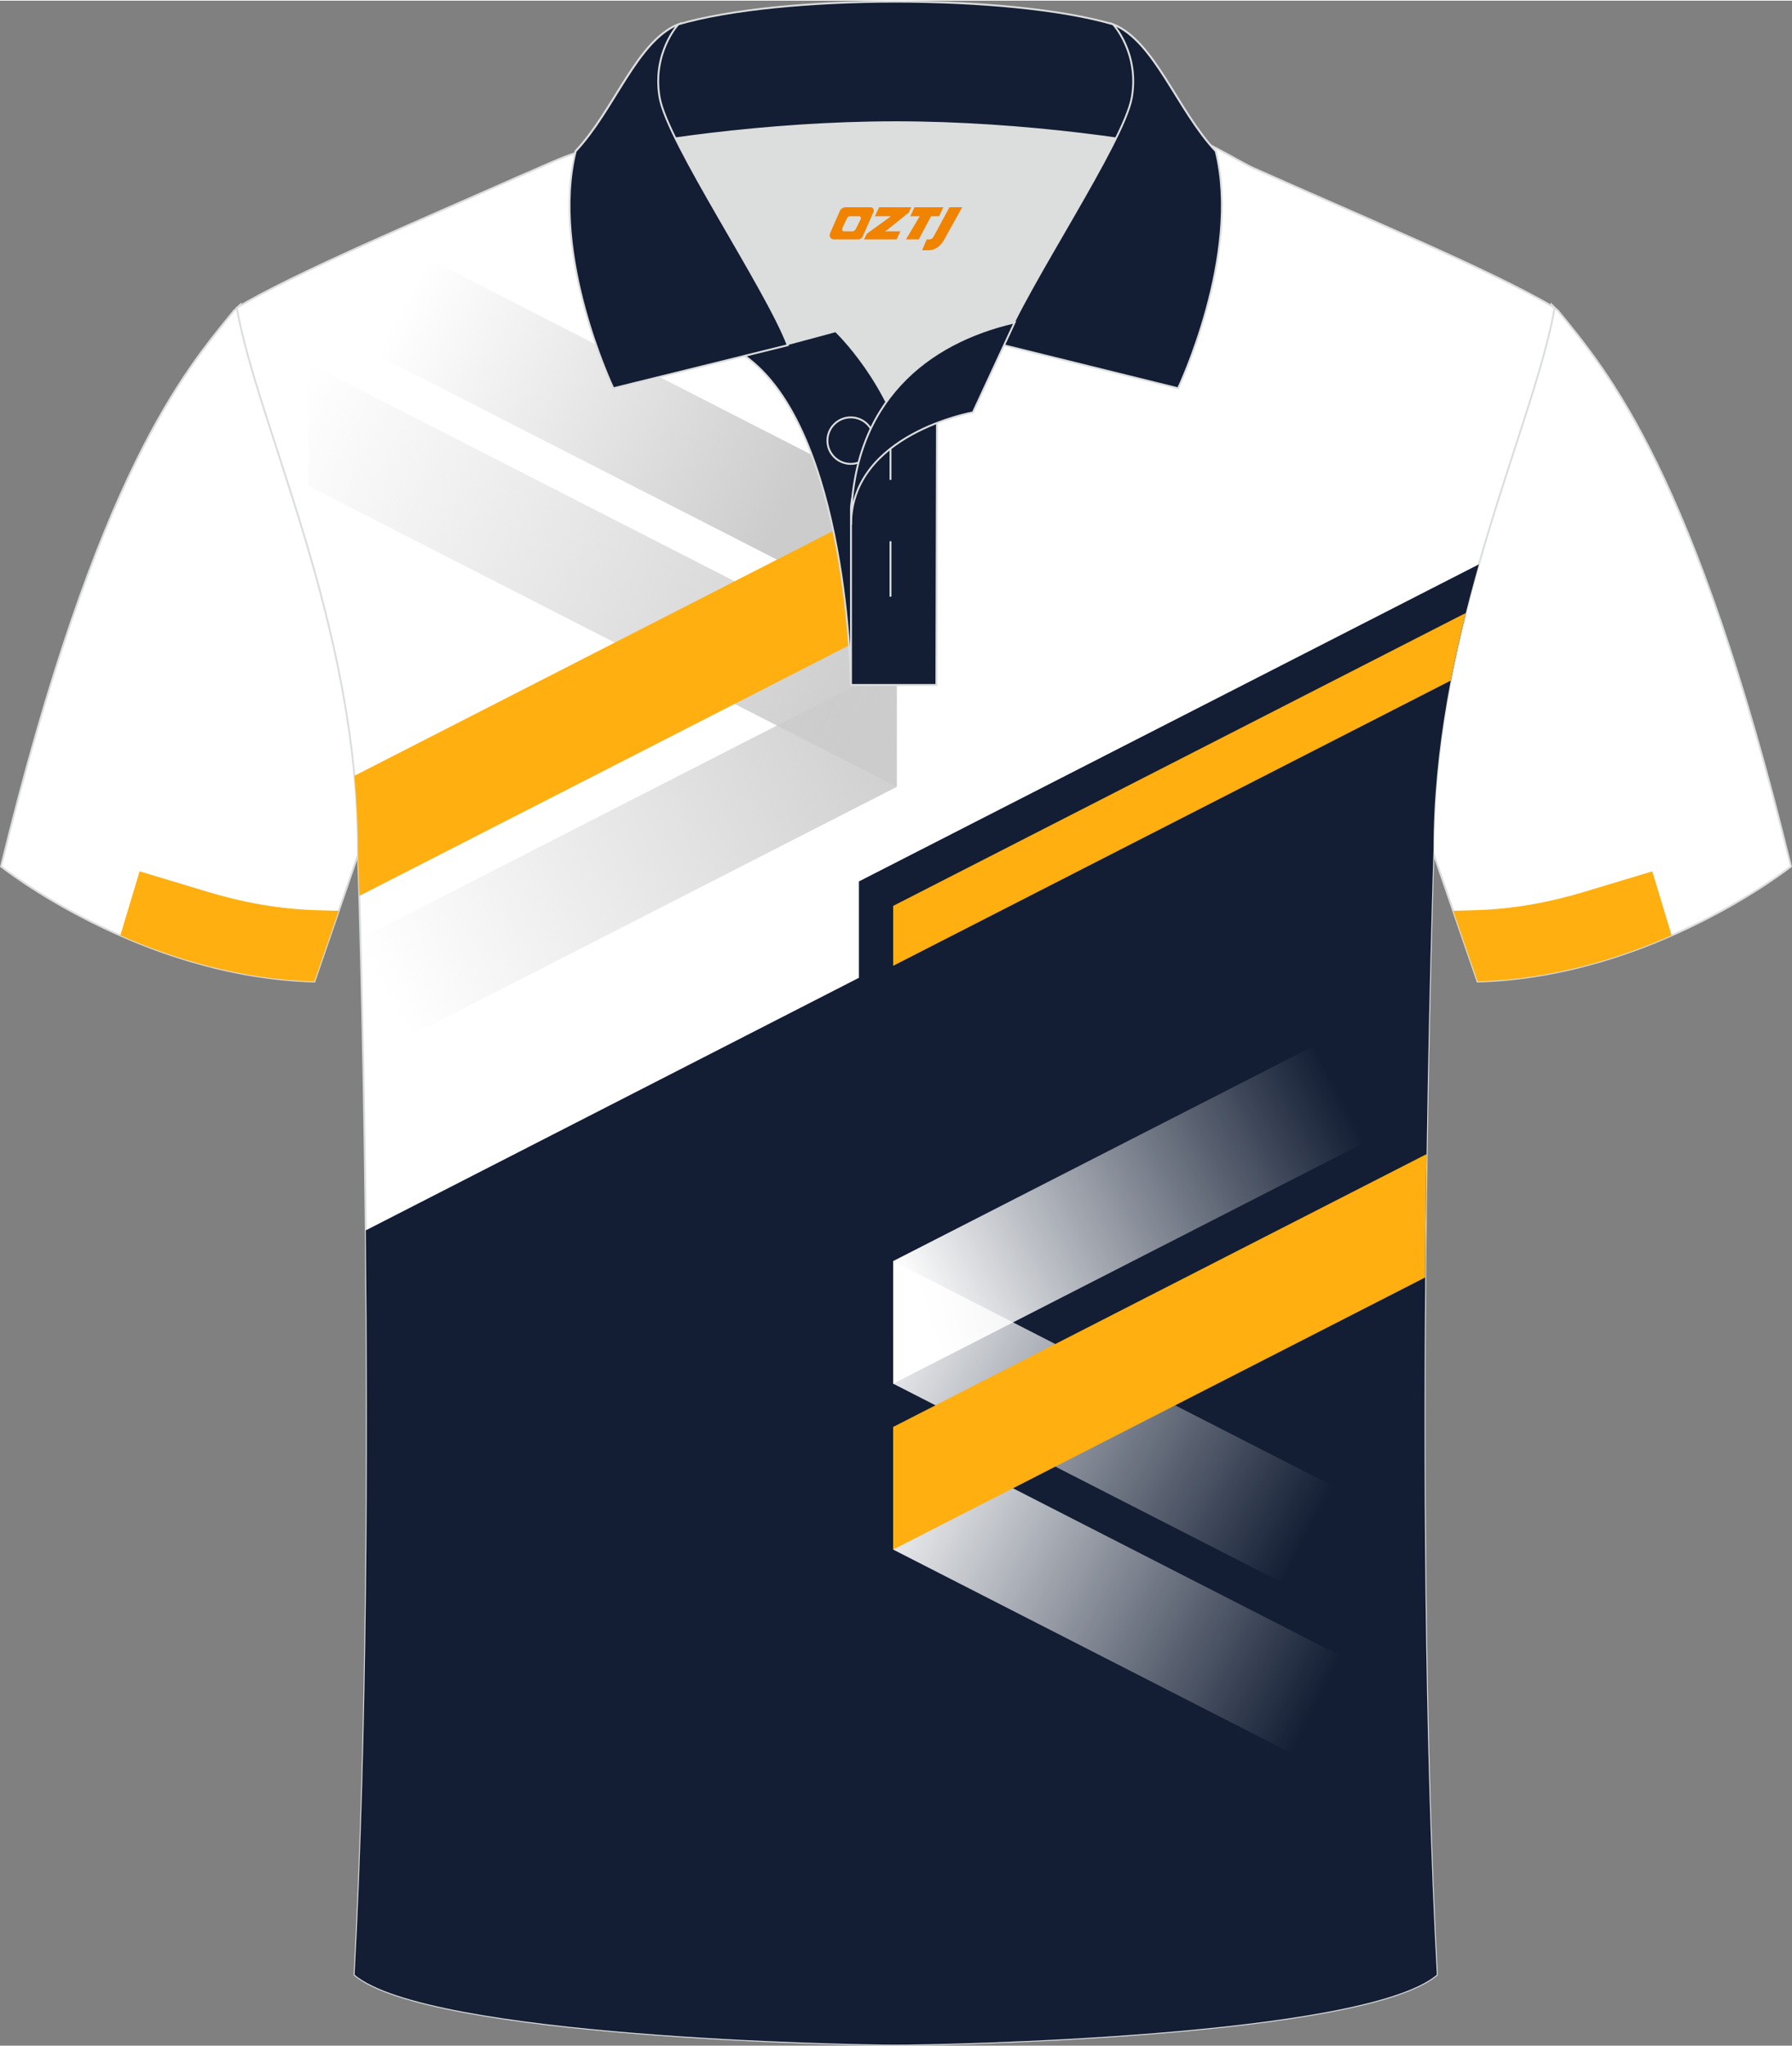 <?xml version="1.0" encoding="utf-8"?>
<!-- Generator: Adobe Illustrator 24.0.1, SVG Export Plug-In . SVG Version: 6.00 Build 0)  -->
<svg xmlns="http://www.w3.org/2000/svg" xmlns:xlink="http://www.w3.org/1999/xlink" version="1.1" id="图层_1" x="0px" y="0px" width="379.8px" height="433.5px" viewBox="0 0 379.92 433.35" enable-background="new 0 0 379.92 433.35" xml:space="preserve">
<rect x="0" y="0" width="379.92" height="433.35" fill="#808080" stroke="none"/>
<g>
	
		<path fill-rule="evenodd" clip-rule="evenodd" fill="#FFFFFF" stroke="#DCDDDD" stroke-width="0.4" stroke-miterlimit="22.926" d="   M328.93,64.47c-0.01,0.08-0.2,1.05-0.4,2.1c-5.19,25.04-25.21,66.25-25.21,112.45l0,0c2.75,8.02,9.94,28.83,9.94,28.83   c37.14-1.02,66.43-24.39,66.43-24.39c-20.38-83.49-38.88-104.9-49.41-117.79C330.2,65.6,328.99,64.55,328.93,64.47z"/>
	<g>
		<path fill-rule="evenodd" clip-rule="evenodd" fill="#FFAF10" d="M354.39,198.08l-4.09-13.58l-14.47,4.36    c-7.46,2.25-15.19,3.65-22.98,3.87l-4.76,0.13c2.64,7.64,5.17,14.98,5.17,14.98C328.89,207.42,343.14,203.02,354.39,198.08z"/>
	</g>
	
		<path fill-rule="evenodd" clip-rule="evenodd" fill="#FFFFFF" stroke="#DCDDDD" stroke-width="0.4" stroke-miterlimit="22.926" d="   M50.98,64.47c0.01,0.08,0.2,1.05,0.4,2.1c5.19,25.04,25.21,66.25,25.21,112.45l0,0c-2.75,8.02-9.94,28.83-9.94,28.83   c-37.14-1.02-66.43-24.39-66.43-24.39C20.59,99.97,39.09,78.56,49.63,65.67C49.71,65.6,50.92,64.55,50.98,64.47z"/>
	<g>
		<path fill-rule="evenodd" clip-rule="evenodd" fill="#FFAF10" d="M25.51,198.08l4.09-13.58l14.47,4.36    c7.46,2.25,15.19,3.65,22.98,3.87l4.76,0.13c-2.64,7.64-5.17,14.98-5.17,14.98C51.01,207.42,36.77,203.02,25.51,198.08z"/>
	</g>
	
		<path fill-rule="evenodd" clip-rule="evenodd" fill="#FFFFFF" stroke="#DCDDDD" stroke-width="0.4" stroke-miterlimit="22.926" d="   M266.42,35.77c-3.77-1.51-12.26-7.43-17.26-7.59c-52.91-1.61-92.24,7.17-123.61,3.52c-3.03-0.35-10.6,3.52-15.24,5.42   C89.06,46.55,62.42,57.73,50.2,65.07C54.5,89.82,75.88,132.24,75.88,180c0,0,4.7,137.05-0.7,238.34   c15.66,13.14,104.97,14.84,114.72,14.81c9.76,0.03,99.06-1.67,114.72-14.81c-5.4-101.29-0.7-238.34-0.7-238.34   c0-47.75,21.39-90.18,25.68-114.92C316.76,57.37,288.09,45.45,266.42,35.77z"/>
	<path fill-rule="evenodd" clip-rule="evenodd" fill="#131E34" d="M182.1,186.64l131.43-67.19c-5.21,18.32-9.61,38.88-9.61,60.54   c0,0-4.7,137.05,0.7,238.34c-15.66,13.14-104.96,14.84-114.72,14.81c-9.75,0.03-99.06-1.67-114.72-14.81   c2.71-50.86,2.88-110.73,2.37-157.75l104.55-53.52L182.1,186.64L182.1,186.64z"/>
	<path fill-rule="evenodd" clip-rule="evenodd" fill="#FFAF10" d="M189.36,191.82l121.4-62.07c-1.17,4.66-2.25,9.44-3.19,14.33   l-118.21,60.44V191.82z"/>
	<g>
		
			<linearGradient id="SVGID_1_" gradientUnits="userSpaceOnUse" x1="283.944" y1="202.217" x2="194.513" y2="156.365" gradientTransform="matrix(1 0 0 -1 0 433.89)">
			<stop offset="0" style="stop-color:#FFFFFF;stop-opacity:0"/>
			<stop offset="1" style="stop-color:#FFFFFF"/>
		</linearGradient>
		<path fill-rule="evenodd" clip-rule="evenodd" fill="url(#SVGID_1_)" d="M189.36,267.09l113.76-58.16    c-0.18,7.59-0.36,16.44-0.52,26.25l-113.24,57.89L189.36,267.09L189.36,267.09z"/>
		
			<linearGradient id="SVGID_2_" gradientUnits="userSpaceOnUse" x1="279.124" y1="72.873" x2="185.145" y2="120.62" gradientTransform="matrix(1 0 0 -1 0 433.89)">
			<stop offset="0" style="stop-color:#FFFFFF;stop-opacity:0"/>
			<stop offset="1" style="stop-color:#FFFFFF"/>
		</linearGradient>
		<path fill-rule="evenodd" clip-rule="evenodd" fill="url(#SVGID_2_)" d="M302.58,360.13l-113.21-57.88v25.98l113.91,58.23    C302.98,377.77,302.76,368.96,302.58,360.13z"/>
		
			<linearGradient id="SVGID_3_" gradientUnits="userSpaceOnUse" x1="277.055" y1="108.499" x2="184.213" y2="157.383" gradientTransform="matrix(1 0 0 -1 0 433.89)">
			<stop offset="0" style="stop-color:#FFFFFF;stop-opacity:0"/>
			<stop offset="1" style="stop-color:#FFFFFF"/>
		</linearGradient>
		<path fill-rule="evenodd" clip-rule="evenodd" fill="url(#SVGID_3_)" d="M302.1,324.73l-112.74-57.64v25.98l113.05,57.79    C302.26,342.12,302.16,333.38,302.1,324.73z"/>
		<path fill-rule="evenodd" clip-rule="evenodd" fill="#FFAF10" d="M189.36,302.24l113.09-57.82c-0.12,8.21-0.22,16.98-0.3,26.14    l-112.79,57.66V302.24z"/>
	</g>
	
		<linearGradient id="SVGID_4_" gradientUnits="userSpaceOnUse" x1="81.011" y1="225.088" x2="194.695" y2="281.93" gradientTransform="matrix(1 0 0 -1 0 433.89)">
		<stop offset="0" style="stop-color:#CCCCCC;stop-opacity:0"/>
		<stop offset="1" style="stop-color:#CCCCCC"/>
	</linearGradient>
	<path fill-rule="evenodd" clip-rule="evenodd" fill="url(#SVGID_4_)" d="M190.13,166.6L77.01,224.43   c-0.19-10.02-0.4-18.71-0.58-25.69l113.7-58.13L190.13,166.6L190.13,166.6z"/>
	
		<linearGradient id="SVGID_5_" gradientUnits="userSpaceOnUse" x1="85.347" y1="369.581" x2="167.199" y2="326.634" gradientTransform="matrix(1 0 0 -1 0 433.89)">
		<stop offset="0" style="stop-color:#CCCCCC;stop-opacity:0"/>
		<stop offset="1" style="stop-color:#CCCCCC"/>
	</linearGradient>
	<path fill-rule="evenodd" clip-rule="evenodd" fill="url(#SVGID_5_)" d="M65.37,67.66l124.76,63.78v-25.98L81.37,49.86   c-5.65,2.52-11.09,4.99-16,7.33V67.66z"/>
	
		<linearGradient id="SVGID_6_" gradientUnits="userSpaceOnUse" x1="59.866" y1="346.666" x2="185.171" y2="283.003" gradientTransform="matrix(1 0 0 -1 0 433.89)">
		<stop offset="0" style="stop-color:#CCCCCC;stop-opacity:0"/>
		<stop offset="1" style="stop-color:#CCCCCC"/>
	</linearGradient>
	<polygon fill-rule="evenodd" clip-rule="evenodd" fill="url(#SVGID_6_)" points="65.37,102.82 190.13,166.6 190.13,140.61    65.37,76.83  "/>
	<path fill-rule="evenodd" clip-rule="evenodd" fill="#FFAF10" d="M190.13,131.44L76.18,189.7c-0.18-6.23-0.3-9.71-0.3-9.71   c0-5.32-0.27-10.57-0.74-15.74l114.98-58.79L190.13,131.44L190.13,131.44z"/>
	<path fill-rule="evenodd" clip-rule="evenodd" fill="#DCDDDD" d="M187.91,85.04c6.46-9.11,16.41-14.36,27.04-16.83   c5.26-10.64,16.14-27.81,21.7-39.12c-26.86-6.51-66.61-6.51-93.46,0c6.44,13.13,20.07,34.15,23.74,43.67l10.26-2.75   C177.15,70.03,183.17,75.71,187.91,85.04z"/>
	
		<path fill-rule="evenodd" clip-rule="evenodd" fill="#131E34" stroke="#DCDDDD" stroke-width="0.4" stroke-miterlimit="22.926" d="   M157.84,75.23l19.33-5.19c0,0,11.78,11.1,15.35,27.83c3.56,16.73-1.87,47.14-1.87,47.14h-10.23   C180.42,144.99,179.89,90.78,157.84,75.23z"/>
	
		<path fill-rule="evenodd" clip-rule="evenodd" fill="#131E34" stroke="#DCDDDD" stroke-width="0.4" stroke-miterlimit="22.926" d="   M180.42,107.49V145h18.1l0.14-60.73C189.79,87.17,180.91,98.7,180.42,107.49z"/>
	
		<path fill-rule="evenodd" clip-rule="evenodd" fill="#131E34" stroke="#DCDDDD" stroke-width="0.4" stroke-miterlimit="22.926" d="   M121.75,33.09c13.43-3.26,41.04-7.33,68.14-7.33c27.09,0,54.71,4.07,68.14,7.33l-0.28-1.2c-8.25-8.78-12.97-23.32-21.76-26.88   c-10.98-3.21-28.53-4.81-46.1-4.81c-17.56,0-35.13,1.61-46.1,4.82c-8.8,3.57-13.52,18.1-21.77,26.88L121.75,33.09z"/>
	
		<path fill-rule="evenodd" clip-rule="evenodd" fill="#131E34" stroke="#DCDDDD" stroke-width="0.4" stroke-miterlimit="22.926" d="   M143.8,5.02c0,0-5.6,6.05-3.95,15.52c1.64,9.49,22.65,40.5,27.16,52.47l-36.98,9.13c0,0-13.44-28.2-7.98-50.24   C130.29,23.12,135.01,8.58,143.8,5.02z"/>
	
		<path fill-rule="evenodd" clip-rule="evenodd" fill="#131E34" stroke="#DCDDDD" stroke-width="0.4" stroke-miterlimit="22.926" d="   M236,5.02c0,0,5.6,6.05,3.95,15.52c-1.64,9.49-22.65,40.5-27.16,52.47l36.98,9.13c0,0,13.44-28.2,7.98-50.24   C249.52,23.12,244.79,8.58,236,5.02z"/>
	
		<ellipse fill="none" stroke="#DCDDDD" stroke-width="0.4" stroke-miterlimit="22.926" cx="180.37" cy="93.23" rx="4.95" ry="4.93"/>
	
		<line fill="none" stroke="#DCDDDD" stroke-width="0.4" stroke-miterlimit="22.926" x1="188.79" y1="114.55" x2="188.79" y2="126.29"/>
	
		<line fill="none" stroke="#DCDDDD" stroke-width="0.4" stroke-miterlimit="22.926" x1="188.79" y1="89.8" x2="188.79" y2="101.55"/>
	
		<path fill-rule="evenodd" clip-rule="evenodd" fill="#131E34" stroke="#DCDDDD" stroke-width="0.4" stroke-miterlimit="22.926" d="   M215.11,68.18l-8.84,19.06c0,0-25.84,4.58-25.84,23.81C180.42,84.88,196.76,72.39,215.11,68.18z"/>
	
</g>
<g>
	<path fill="#F08300" d="M201.29,43.78l-3.4,6.3c-0.2,0.3-0.5,0.5-0.8,0.5h-0.6l-1,2.3h1.2c2,0.1,3.2-1.5,3.9-3L203.99,43.78h-2.5L201.29,43.78z"/>
	<polygon fill="#F08300" points="194.09,43.78 ,199.99,43.78 ,199.09,45.68 ,197.39,45.68 ,194.79,50.58 ,192.09,50.58 ,194.99,45.68 ,192.99,45.68 ,193.89,43.78"/>
	<polygon fill="#F08300" points="188.09,48.88 ,187.59,48.88 ,188.09,48.58 ,192.69,44.88 ,193.19,43.78 ,186.39,43.78 ,186.09,44.38 ,185.49,45.68 ,188.29,45.68 ,188.89,45.68 ,183.79,49.38    ,183.19,50.58 ,189.79,50.58 ,190.09,50.58 ,190.89,48.88"/>
	<path fill="#F08300" d="M184.59,43.78H179.29C178.79,43.78,178.29,44.08,178.09,44.48L175.99,49.28C175.69,49.88,176.09,50.58,176.79,50.58h5.2c0.4,0,0.7-0.2,0.9-0.6L185.19,44.78C185.39,44.28,185.09,43.78,184.59,43.78z M182.49,46.28L181.39,48.48C181.19,48.78,180.89,48.88,180.79,48.88l-1.8,0C178.79,48.88,178.39,48.78,178.59,48.18l1-2.1c0.1-0.3,0.4-0.4,0.7-0.4h1.9   C182.39,45.68,182.59,45.98,182.49,46.28z"/>
</g>
</svg>